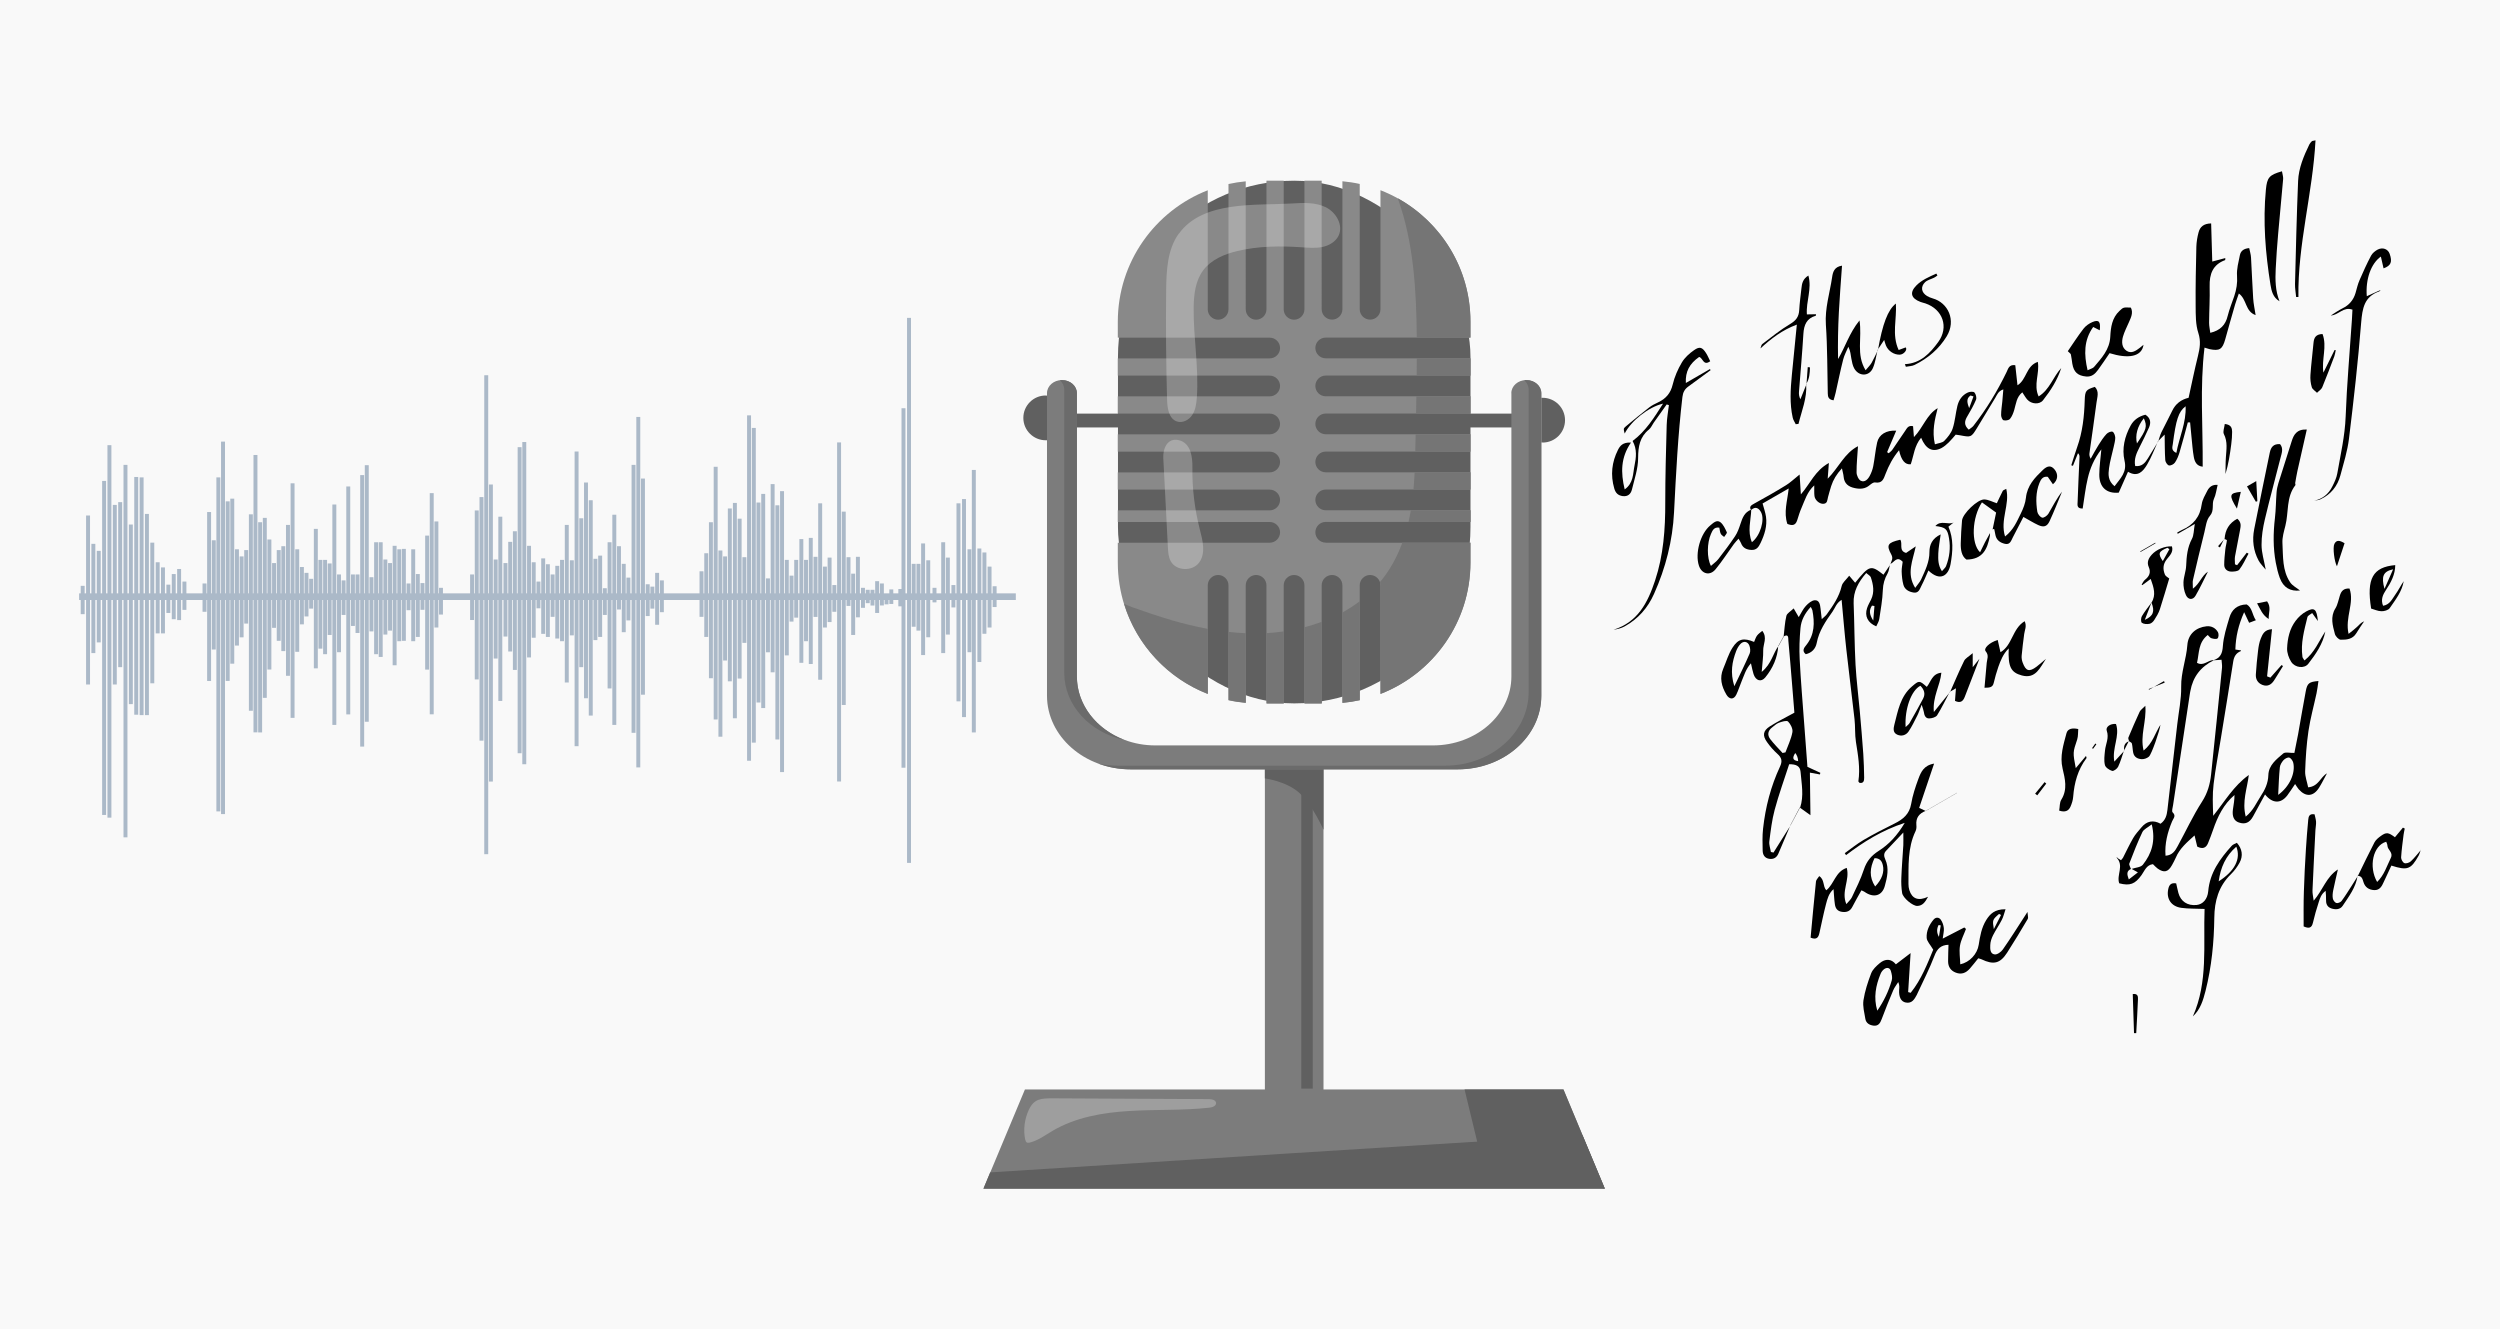 <?xml version="1.0" encoding="UTF-8"?>
<svg id="Layer_2" data-name="Layer 2" xmlns="http://www.w3.org/2000/svg" viewBox="0 0 316 168">
  <defs>
    <style>
      .cls-1 {
        opacity: .5;
      }

      .cls-2 {
        fill: #fff;
        opacity: .26;
      }

      .cls-3 {
        fill: #7c7c7c;
      }

      .cls-4 {
        fill: #6b6b6b;
      }

      .cls-5 {
        fill: #898989;
      }

      .cls-6 {
        fill: #f9f9f9;
      }

      .cls-7 {
        fill: #5e7998;
      }

      .cls-8 {
        fill: #757575;
      }

      .cls-9 {
        fill: #606060;
      }

      .cls-10 {
        fill-rule: evenodd;
      }
    </style>
  </defs>
  <g id="Layer_3" data-name="Layer 3">
    <g>
      <rect class="cls-6" width="316" height="168"/>
      <g>
        <path class="cls-10" d="M298.04,110.71c.69-1.41,1.36-2.83,2.09-4.23,.17-.33,.51-.6,.83-.83,.68-.48,.94-.44,1.76,.18,.33-.4,.67-.81,1.01-1.22,.08,.04,.15,.08,.23,.12-.05,.27-.12,.53-.15,.79-.12,.95-.25,1.9-.31,2.86-.01,.24,.21,.64,.42,.72,.21,.08,.62-.05,.81-.23,.47-.44,.86-.95,1.28-1.44,0,0-.04-.01-.03,0-.09,.24-.14,.5-.27,.73-.98,1.74-1.4,1.9-3.44,1.25-.31,.67-.64,1.36-.96,2.06-.24,.54-.5,1.06-1.2,1.04-.67-.03-1.17-.35-1.37-1.02-.12-.39-.21-.78-.73-.78,0,0,.03,.02,.03,.02Zm3.57-4.31c-1.66,.46-2.25,3.16-1.14,5.08,.89-.86,1.22-2,1.73-3.04,.34-.7-.41-1-.43-1.55,0-.17-.1-.33-.15-.49Z"/>
        <path class="cls-10" d="M296.98,74.4c.65,1.82-.6,3.64-.12,5.72,.45-.36,.78-.6,1.07-.88,.27-.26,.5-.55,.9-.71-.34,.51-.69,1-1,1.52-.46,.76-1.23,.82-1.96,.81-.26,0-.66-.43-.74-.73-.28-1.07-.61-2.15,.07-3.24,.29-.47,.38-1.07,.56-1.61,.17-.55,.46-.94,1.23-.89Z"/>
        <path class="cls-10" d="M299.71,76.92c-.6-3.79,.21-5.24,3.05-5.49-.01,1.2-.54,2.19-1.17,3.14-.39,.59-.69,1.21-.37,2,.85-.14,1.14-.84,1.52-1.37,.4-.55,.7-1.17,1.09-1.74-.23,1.34-1.05,2.36-1.78,3.42-.18,.25-.69,.39-1.04,.38-.46-.01-.91-.23-1.31-.34Zm2.78-4.96c-1.27,.27-1.52,.91-1.09,2.47,.42-.94,.75-1.7,1.09-2.47Z"/>
        <path class="cls-10" d="M296.35,68.67c-.33,1-.65,1.98-.96,2.91-.32-.55-.56-2.38-.32-2.84,.27-.52,.67-.45,1.29-.07Z"/>
        <g class="cls-1">
          <g>
            <rect class="cls-7" x="10" y="75" width="118.4" height=".84"/>
            <rect class="cls-7" x="10.88" y="65.16" width=".5" height="21.36"/>
            <rect class="cls-7" x="10.2" y="74.05" width=".5" height="3.58"/>
            <rect class="cls-7" x="11.55" y="68.74" width=".5" height="13.81"/>
            <rect class="cls-7" x="12.23" y="69.63" width=".5" height="11.57"/>
            <rect class="cls-7" x="12.91" y="60.79" width=".5" height="42.22"/>
            <rect class="cls-7" x="13.58" y="56.27" width=".5" height="47.08"/>
            <rect class="cls-7" x="14.26" y="63.82" width=".5" height="22.7"/>
            <rect class="cls-7" x="14.94" y="63.47" width=".5" height="20.86"/>
            <rect class="cls-7" x="15.61" y="58.76" width=".5" height="47.08"/>
            <rect class="cls-7" x="16.29" y="66.3" width=".5" height="22.7"/>
            <rect class="cls-7" x="16.97" y="60.29" width=".5" height="30.05"/>
            <rect class="cls-7" x="17.65" y="60.34" width=".5" height="30.05"/>
            <rect class="cls-7" x="18.32" y="64.96" width=".5" height="25.43"/>
            <rect class="cls-7" x="19" y="68.59" width=".5" height="17.78"/>
            <rect class="cls-7" x="19.68" y="71.07" width=".5" height="8.99"/>
            <rect class="cls-7" x="20.35" y="71.72" width=".5" height="8.34"/>
            <rect class="cls-7" x="21.03" y="73.9" width=".5" height="3.58"/>
            <rect class="cls-7" x="21.71" y="72.56" width=".5" height="5.71"/>
            <rect class="cls-7" x="22.39" y="71.92" width=".5" height="6.46"/>
            <rect class="cls-7" x="23.06" y="73.51" width=".5" height="3.58"/>
            <rect class="cls-7" x="26.18" y="64.72" width=".5" height="21.36"/>
            <rect class="cls-7" x="26.77" y="68.29" width=".5" height="13.81"/>
            <rect class="cls-7" x="27.35" y="60.34" width=".5" height="42.22"/>
            <rect class="cls-7" x="27.94" y="55.82" width=".5" height="47.08"/>
            <rect class="cls-7" x="28.53" y="63.37" width=".5" height="22.7"/>
            <rect class="cls-7" x="29.11" y="63.03" width=".5" height="20.86"/>
            <rect class="cls-7" x="29.7" y="69.43" width=".5" height="12.17"/>
            <rect class="cls-7" x="25.6" y="73.75" width=".5" height="3.58"/>
            <rect class="cls-7" x="30.29" y="70.33" width=".5" height="10.23"/>
            <rect class="cls-7" x="30.87" y="69.53" width=".5" height="9.29"/>
            <rect class="cls-7" x="31.46" y="65.01" width=".5" height="24.83"/>
            <rect class="cls-7" x="32.04" y="57.51" width=".5" height="35.06"/>
            <rect class="cls-7" x="32.63" y="66.01" width=".5" height="26.57"/>
            <rect class="cls-7" x="33.22" y="65.46" width=".5" height="22.75"/>
            <rect class="cls-7" x="33.8" y="68.19" width=".5" height="16.44"/>
            <rect class="cls-7" x="34.39" y="71.17" width=".5" height="8.19"/>
            <rect class="cls-7" x="34.98" y="69.53" width=".5" height="11.47"/>
            <rect class="cls-7" x="35.56" y="69.04" width=".5" height="13.26"/>
            <rect class="cls-7" x="36.15" y="66.35" width=".5" height="19.07"/>
            <rect class="cls-7" x="36.73" y="61.09" width=".5" height="29.65"/>
            <rect class="cls-7" x="37.32" y="69.43" width=".5" height="12.96"/>
            <rect class="cls-7" x="37.91" y="71.67" width=".5" height="7.25"/>
            <rect class="cls-7" x="38.49" y="72.41" width=".5" height="5.51"/>
            <rect class="cls-7" x="39.08" y="73.16" width=".5" height="3.77"/>
            <rect class="cls-7" x="39.67" y="66.85" width=".5" height="17.63"/>
            <rect class="cls-7" x="40.25" y="70.77" width=".5" height="11.22"/>
            <rect class="cls-7" x="40.84" y="70.77" width=".5" height="11.92"/>
            <rect class="cls-7" x="41.42" y="71.22" width=".5" height="9.04"/>
            <rect class="cls-7" x="42.01" y="63.77" width=".5" height="27.86"/>
            <rect class="cls-7" x="42.6" y="72.61" width=".5" height="9.83"/>
            <rect class="cls-7" x="43.18" y="73.36" width=".5" height="4.37"/>
            <rect class="cls-7" x="43.77" y="61.49" width=".5" height="28.81"/>
            <rect class="cls-7" x="44.36" y="72.61" width=".5" height="6.51"/>
            <rect class="cls-7" x="44.94" y="72.61" width=".5" height="7.4"/>
            <rect class="cls-7" x="45.53" y="60.05" width=".5" height="34.32"/>
            <rect class="cls-7" x="46.11" y="58.8" width=".5" height="32.43"/>
            <rect class="cls-7" x="46.7" y="72.96" width=".5" height="6.85"/>
            <rect class="cls-7" x="47.29" y="68.54" width=".5" height="14.15"/>
            <rect class="cls-7" x="47.87" y="68.54" width=".5" height="14.5"/>
            <rect class="cls-7" x="48.46" y="70.72" width=".5" height="9.49"/>
            <rect class="cls-7" x="49.05" y="71.17" width=".5" height="8.54"/>
            <rect class="cls-7" x="49.63" y="68.99" width=".5" height="15.1"/>
            <rect class="cls-7" x="50.22" y="69.43" width=".5" height="11.62"/>
            <rect class="cls-7" x="50.8" y="69.38" width=".5" height="11.62"/>
            <rect class="cls-7" x="51.39" y="73.75" width=".5" height="3.38"/>
            <rect class="cls-7" x="51.98" y="69.43" width=".5" height="11.62"/>
            <rect class="cls-7" x="52.56" y="72.56" width=".5" height="7.95"/>
            <rect class="cls-7" x="53.15" y="73.7" width=".5" height="3.38"/>
            <rect class="cls-7" x="53.74" y="67.7" width=".5" height="16.94"/>
            <rect class="cls-7" x="54.32" y="62.33" width=".5" height="27.96"/>
            <rect class="cls-7" x="54.91" y="65.91" width=".5" height="13.41"/>
            <rect class="cls-7" x="55.49" y="74.3" width=".5" height="3.38"/>
            <rect class="cls-7" x="60.01" y="64.52" width=".5" height="21.36"/>
            <rect class="cls-7" x="60.61" y="62.83" width=".5" height="30.79"/>
            <rect class="cls-7" x="61.21" y="47.43" width=".5" height="60.54"/>
            <rect class="cls-7" x="61.8" y="61.24" width=".5" height="37.55"/>
            <rect class="cls-7" x="62.4" y="70.72" width=".5" height="12.52"/>
            <rect class="cls-7" x="62.99" y="65.31" width=".5" height="23.29"/>
            <rect class="cls-7" x="63.64" y="71.17" width=".5" height="9.29"/>
            <rect class="cls-7" x="59.42" y="72.61" width=".5" height="5.76"/>
            <rect class="cls-7" x="64.24" y="68.49" width=".5" height="13.86"/>
            <rect class="cls-7" x="64.83" y="67.15" width=".5" height="17.53"/>
            <rect class="cls-7" x="65.43" y="56.52" width=".5" height="38.69"/>
            <rect class="cls-7" x="66.02" y="55.87" width=".5" height="40.73"/>
            <rect class="cls-7" x="66.62" y="68.99" width=".5" height="14.11"/>
            <rect class="cls-7" x="67.21" y="71.07" width=".5" height="9.54"/>
            <rect class="cls-7" x="67.81" y="73.51" width=".5" height="3.38"/>
            <rect class="cls-7" x="68.41" y="70.58" width=".5" height="9.54"/>
            <rect class="cls-7" x="69" y="71.32" width=".5" height="9.19"/>
            <rect class="cls-7" x="70.79" y="70.77" width=".5" height="10.28"/>
            <rect class="cls-7" x="70.19" y="71.52" width=".5" height="9.19"/>
            <rect class="cls-7" x="69.6" y="72.61" width=".5" height="5.36"/>
            <rect class="cls-7" x="71.39" y="66.35" width=".5" height="19.92"/>
            <rect class="cls-7" x="72.03" y="70.82" width=".5" height="9.49"/>
            <rect class="cls-7" x="72.63" y="57.07" width=".5" height="37.25"/>
            <rect class="cls-7" x="73.22" y="65.51" width=".5" height="18.82"/>
            <rect class="cls-7" x="73.82" y="60.99" width=".5" height="27.27"/>
            <rect class="cls-7" x="74.42" y="63.23" width=".5" height="27.22"/>
            <rect class="cls-7" x="75.01" y="70.63" width=".5" height="10.28"/>
            <rect class="cls-7" x="75.61" y="70.23" width=".5" height="10.28"/>
            <rect class="cls-7" x="76.2" y="74.35" width=".5" height="3.38"/>
            <rect class="cls-7" x="76.8" y="68.54" width=".5" height="18.48"/>
            <rect class="cls-7" x="77.4" y="65.06" width=".5" height="26.57"/>
            <rect class="cls-7" x="77.99" y="69.04" width=".5" height="8"/>
            <rect class="cls-7" x="78.59" y="71.27" width=".5" height="8.64"/>
            <rect class="cls-7" x="79.18" y="73.01" width=".5" height="5.41"/>
            <rect class="cls-7" x="79.83" y="58.76" width=".5" height="33.87"/>
            <rect class="cls-7" x="80.43" y="52.7" width=".5" height="44.3"/>
            <rect class="cls-7" x="81.02" y="60.49" width=".5" height="27.32"/>
            <rect class="cls-7" x="81.62" y="73.85" width=".5" height="4.02"/>
            <rect class="cls-7" x="82.21" y="74.15" width=".5" height="2.78"/>
            <rect class="cls-7" x="82.81" y="72.41" width=".5" height="6.56"/>
            <rect class="cls-7" x="83.41" y="73.36" width=".5" height="4.02"/>
            <rect class="cls-7" x="89.02" y="69.93" width=".5" height="10.58"/>
            <rect class="cls-7" x="89.61" y="66.01" width=".5" height="19.72"/>
            <rect class="cls-7" x="90.21" y="59" width=".5" height="31.94"/>
            <rect class="cls-7" x="90.81" y="69.58" width=".5" height="23.54"/>
            <rect class="cls-7" x="91.4" y="70.33" width=".5" height="13.16"/>
            <rect class="cls-7" x="92" y="64.27" width=".5" height="21.85"/>
            <rect class="cls-7" x="92.64" y="63.57" width=".5" height="27.22"/>
            <rect class="cls-7" x="88.42" y="72.21" width=".5" height="5.76"/>
            <rect class="cls-7" x="93.24" y="65.56" width=".5" height="20.21"/>
            <rect class="cls-7" x="93.84" y="70.43" width=".5" height="10.83"/>
            <rect class="cls-7" x="94.43" y="52.5" width=".5" height="43.66"/>
            <rect class="cls-7" x="95.03" y="54.09" width=".5" height="39.78"/>
            <rect class="cls-7" x="95.62" y="63.52" width=".5" height="25.28"/>
            <rect class="cls-7" x="96.22" y="62.43" width=".5" height="27.07"/>
            <rect class="cls-7" x="96.82" y="73.11" width=".5" height="9.34"/>
            <rect class="cls-7" x="97.41" y="61.19" width=".5" height="23.79"/>
            <rect class="cls-7" x="98.01" y="63.87" width=".5" height="29.6"/>
            <rect class="cls-7" x="99.8" y="72.76" width=".5" height="5.81"/>
            <rect class="cls-7" x="99.2" y="70.77" width=".5" height="12.07"/>
            <rect class="cls-7" x="98.6" y="62.08" width=".5" height="35.51"/>
            <rect class="cls-7" x="100.39" y="70.77" width=".5" height="7.3"/>
            <rect class="cls-7" x="101.04" y="68.14" width=".5" height="15.64"/>
            <rect class="cls-7" x="101.63" y="70.77" width=".5" height="10.28"/>
            <rect class="cls-7" x="102.23" y="67.99" width=".5" height="15.94"/>
            <rect class="cls-7" x="102.83" y="70.38" width=".5" height="7.6"/>
            <rect class="cls-7" x="103.42" y="63.62" width=".5" height="22.3"/>
            <rect class="cls-7" x="104.02" y="71.62" width=".5" height="7.7"/>
            <rect class="cls-7" x="104.61" y="70.48" width=".5" height="8.15"/>
            <rect class="cls-7" x="105.21" y="73.95" width=".5" height="3.38"/>
            <rect class="cls-7" x="105.81" y="55.92" width=".5" height="42.86"/>
            <rect class="cls-7" x="106.4" y="64.67" width=".5" height="24.44"/>
            <rect class="cls-7" x="107" y="70.43" width=".5" height="6.16"/>
            <rect class="cls-7" x="107.59" y="72.51" width=".5" height="7.75"/>
            <rect class="cls-7" x="108.19" y="70.38" width=".5" height="7.65"/>
            <rect class="cls-7" x="108.83" y="74.3" width=".5" height="2.53"/>
            <rect class="cls-7" x="109.43" y="74.55" width=".5" height="1.69"/>
            <rect class="cls-7" x="110.03" y="74.55" width=".5" height="1.99"/>
            <rect class="cls-7" x="110.62" y="73.46" width=".5" height="4.02"/>
            <rect class="cls-7" x="111.22" y="73.75" width=".5" height="2.78"/>
            <rect class="cls-7" x="111.81" y="75.1" width=".5" height="1.29"/>
            <rect class="cls-7" x="112.41" y="74.5" width=".5" height="1.84"/>
            <rect class="cls-7" x="113.55" y="74.45" width=".5" height="2.19"/>
            <rect class="cls-7" x="113.95" y="51.6" width=".5" height="45.44"/>
            <rect class="cls-7" x="114.65" y="40.18" width=".5" height="68.89"/>
            <rect class="cls-7" x="115.24" y="71.27" width=".5" height="7.95"/>
            <rect class="cls-7" x="115.84" y="71.27" width=".5" height="8.44"/>
            <rect class="cls-7" x="116.43" y="68.69" width=".5" height="14.11"/>
            <rect class="cls-7" x="117.08" y="70.82" width=".5" height="9.73"/>
            <rect class="cls-7" x="117.87" y="74.3" width=".5" height="1.84"/>
            <rect class="cls-7" x="118.97" y="68.54" width=".5" height="14.01"/>
            <rect class="cls-7" x="119.56" y="70.48" width=".5" height="9.73"/>
            <rect class="cls-7" x="120.26" y="73.95" width=".5" height="2.83"/>
            <rect class="cls-7" x="120.9" y="63.62" width=".5" height="25.03"/>
            <rect class="cls-7" x="121.6" y="63.08" width=".5" height="27.56"/>
            <rect class="cls-7" x="122.29" y="69.43" width=".5" height="13.01"/>
            <rect class="cls-7" x="122.84" y="59.4" width=".5" height="33.18"/>
            <rect class="cls-7" x="123.54" y="69.33" width=".5" height="14.35"/>
            <rect class="cls-7" x="124.18" y="69.83" width=".5" height="10.28"/>
            <rect class="cls-7" x="124.83" y="71.62" width=".5" height="7.7"/>
            <rect class="cls-7" x="125.47" y="74.1" width=".5" height="2.63"/>
          </g>
        </g>
        <g>
          <g>
            <polygon class="cls-3" points="197.62 137.71 163.58 137.71 129.55 137.71 124.31 150.25 163.58 150.25 202.85 150.25 197.62 137.71"/>
            <path class="cls-9" d="M124.31,150.25h78.54s-2.78-6.67-2.82-6.75c-.03-.08-74.87,4.69-74.87,4.69l-.86,2.06Z"/>
            <polygon class="cls-9" points="187.24 146.47 185.12 137.71 197.62 137.71 202.85 150.25 187.24 146.47"/>
            <path class="cls-2" d="M129.6,144.06c.03,.12,.06,.26,.16,.33,.12,.08,.28,.06,.41,.03,1.04-.26,1.93-.92,2.85-1.47,2.91-1.72,6.35-2.32,9.72-2.52,3.37-.21,6.77-.05,10.13-.42,.38-.04,.86-.21,.84-.59-.02-.38-.53-.49-.91-.49-6.57-.03-13.13-.07-19.7-.1-1.49,0-2.39,.02-3.06,1.46-.54,1.17-.72,2.52-.45,3.78Z"/>
          </g>
          <rect class="cls-3" x="159.88" y="94.95" width="7.41" height="46.11"/>
          <rect class="cls-9" x="164.48" y="94.95" width="1.45" height="42.65"/>
          <path class="cls-9" d="M159.88,96.9v1.49h0s2.75,.35,4.4,1.87c1.65,1.52,3.01,4.63,3.01,4.63v-7.99h-7.41Z"/>
          <rect class="cls-9" x="135.23" y="52.28" width="57.23" height="1.75"/>
          <path class="cls-9" d="M132.18,50h.17v5.65h-.17c-1.56,0-2.83-1.27-2.83-2.83h0c0-1.56,1.27-2.83,2.83-2.83Z"/>
          <path class="cls-9" d="M197.64,50.28h.17v5.65h-.17c-1.56,0-2.83-1.27-2.83-2.83h0c0-1.56,1.27-2.83,2.83-2.83Z" transform="translate(392.63 106.21) rotate(-180)"/>
          <rect class="cls-9" x="141.31" y="22.84" width="44.56" height="66.07" rx="22.28" ry="22.28"/>
          <path class="cls-5" d="M167.57,68.59c-.72,0-1.31-.59-1.31-1.31h0c0-.72,.59-1.31,1.31-1.31h18.29v-1.47h-18.29c-.72,0-1.31-.59-1.31-1.31s.59-1.31,1.31-1.31h18.29v-2.18h-18.29c-.72,0-1.31-.59-1.31-1.31s.59-1.31,1.31-1.31h18.29v-2.19h-18.29c-.72,0-1.31-.59-1.31-1.31s.59-1.31,1.31-1.31h18.29v-2.18h-18.29c-.72,0-1.31-.59-1.31-1.31h0c0-.72,.59-1.31,1.31-1.31h18.29v-2.18h-18.29c-.72,0-1.31-.59-1.31-1.31h0c0-.72,.59-1.31,1.31-1.31h18.29v-2.01c0-7.57-4.72-14.03-11.37-16.62v15.05c0,.72-.59,1.31-1.31,1.31h0c-.72,0-1.31-.59-1.31-1.31v-15.84c-.71-.16-1.44-.27-2.19-.34v16.18c0,.72-.59,1.31-1.31,1.31h0c-.72,0-1.31-.59-1.31-1.31V22.84h-2.18v16.26c0,.72-.59,1.31-1.31,1.31h0c-.72,0-1.31-.59-1.31-1.31V22.84h-2.18v16.26c0,.72-.59,1.31-1.31,1.31s-1.31-.59-1.31-1.31V22.92c-.74,.07-1.47,.18-2.18,.34v15.84c0,.72-.59,1.31-1.31,1.31s-1.31-.59-1.31-1.31v-15.05c-6.65,2.59-11.37,9.05-11.37,16.62v2.01h19.2c.72,0,1.31,.59,1.31,1.31h0c0,.72-.59,1.31-1.31,1.31h-19.2v2.18h19.2c.72,0,1.31,.59,1.31,1.31h0c0,.72-.59,1.31-1.31,1.31h-19.2v2.18h19.2c.72,0,1.31,.59,1.31,1.31s-.59,1.31-1.31,1.31h-19.2v2.19h19.2c.72,0,1.31,.59,1.31,1.31s-.59,1.31-1.31,1.31h-19.2v2.18h19.2c.72,0,1.31,.59,1.31,1.31s-.59,1.31-1.31,1.31h-19.2v1.47h19.2c.72,0,1.31,.59,1.31,1.31h0c0,.72-.59,1.31-1.31,1.31h-19.2v2.5c0,7.57,4.72,14.03,11.37,16.62v-13.73c0-.72,.59-1.31,1.31-1.31s1.31,.59,1.31,1.31v14.52c.71,.16,1.44,.27,2.18,.34v-14.86c0-.72,.59-1.31,1.31-1.31s1.31,.59,1.31,1.31v14.94h2.18v-14.94c0-.72,.59-1.31,1.31-1.31h0c.72,0,1.31,.59,1.31,1.31v14.94h2.18v-14.94c0-.72,.59-1.31,1.31-1.31h0c.72,0,1.31,.59,1.31,1.31v14.86c.74-.07,1.47-.18,2.19-.34v-14.52c0-.72,.59-1.31,1.31-1.31h0c.72,0,1.31,.59,1.31,1.31v13.73c6.65-2.59,11.37-9.05,11.37-16.62v-2.5h-18.29Z"/>
          <g>
            <path class="cls-8" d="M157.47,80.04c-.73-.03-1.46-.09-2.18-.17v8.62c.71,.16,1.44,.27,2.18,.34v-8.79Z"/>
            <path class="cls-8" d="M185.86,47.48v-2.18h-6.78c0,.73,0,1.46-.01,2.18h6.8Z"/>
            <path class="cls-8" d="M185.86,64.5h-7.53c-.08,.49-.18,.98-.29,1.47h7.83v-1.47Z"/>
            <path class="cls-8" d="M162.28,79.81c-.73,.1-1.46,.18-2.18,.22v8.88h2.18v-9.1Z"/>
            <path class="cls-8" d="M148.04,78.37c-1.63-.47-3.24-1.02-4.84-1.59-.32-.11-.7-.29-1.11-.45,1.6,5.22,5.54,9.41,10.58,11.38v-8.22c-1.56-.29-3.11-.67-4.64-1.11Z"/>
            <path class="cls-8" d="M167.08,78.59c-.71,.27-1.44,.5-2.18,.69v9.63h2.18v-10.32Z"/>
            <path class="cls-8" d="M185.86,59.7h-7.05c-.04,.73-.08,1.46-.15,2.18h7.2v-2.18Z"/>
            <path class="cls-8" d="M185.86,68.59h-8.6c-.54,1.47-1.26,2.88-2.18,4.15-.21,.29-.43,.56-.65,.83,.04,.13,.07,.27,.07,.41v13.73c6.65-2.59,11.37-9.05,11.37-16.62v-2.5Z"/>
            <path class="cls-8" d="M176.68,25.07c2.01,5.57,2.35,11.64,2.4,17.6h6.79v-2.01c0-6.71-3.71-12.55-9.18-15.59Z"/>
            <path class="cls-8" d="M169.69,77.4v11.44c.74-.07,1.47-.18,2.19-.34v-12.51c-.69,.52-1.42,1-2.19,1.42Z"/>
            <path class="cls-8" d="M185.86,50.09h-6.83c-.01,.73-.02,1.46-.04,2.18h6.86v-2.18Z"/>
            <path class="cls-8" d="M185.86,54.89h-6.92c0,.41-.02,.81-.03,1.22,0,.32-.01,.65-.02,.97h6.96v-2.18Z"/>
          </g>
          <path class="cls-3" d="M191.04,49.7v35.8c0,4.82-4.44,8.72-9.91,8.72h-35.1c-5.47,0-9.91-3.91-9.91-8.72V49.7c0-.92-.85-1.66-1.89-1.66h0c-1.04,0-1.89,.74-1.89,1.66v38.23c0,5.14,4.73,9.31,10.57,9.31h41.33c5.84,0,10.57-4.17,10.57-9.31V49.7c0-.92-.85-1.66-1.89-1.66h0c-1.04,0-1.89,.74-1.89,1.66Z"/>
          <g>
            <path class="cls-4" d="M134.52,49.24v35.8c0,4.12,3.25,7.58,7.62,8.49-3.54-1.33-6.02-4.42-6.02-8.02V49.7c0-.92-.85-1.66-1.89-1.66-.09,0-.18,0-.27,.02,.34,.3,.56,.72,.56,1.18Z"/>
            <path class="cls-4" d="M192.93,48.04c-.09,0-.18,0-.27,.02,.34,.3,.56,.72,.56,1.18v38.23c0,5.14-4.73,9.31-10.57,9.31h-41.33c-.86,0-1.7-.09-2.5-.26,1.26,.47,2.65,.73,4.11,.73h41.33c5.84,0,10.57-4.17,10.57-9.31V49.7c0-.92-.85-1.66-1.89-1.66Z"/>
          </g>
          <path class="cls-2" d="M148.99,29.54c-1.45,2.02-1.56,4.69-1.59,7.18-.05,4.62-.01,9.24,.12,13.85,.03,1.05,.23,2.35,1.23,2.7,.72,.25,1.54-.18,1.95-.82,.42-.64,.52-1.42,.58-2.18,.27-3.81-.45-7.62-.4-11.43,.02-1.64,.23-3.37,1.21-4.68,1.01-1.35,2.67-2.04,4.31-2.43,2.67-.64,5.45-.66,8.19-.47,.85,.06,1.72,.13,2.56-.04,.84-.18,1.66-.65,2.04-1.42,.64-1.31-.29-2.95-1.6-3.6-1.31-.65-2.84-.57-4.3-.48-4.54,.28-11.25-.4-14.29,3.83Z"/>
          <path class="cls-2" d="M147.04,57.91c.08,1.6,.17,3.2,.25,4.8,.11,2.15,.22,4.3,.33,6.45,.03,.62,.07,1.27,.38,1.81,.7,1.23,2.73,1.27,3.57,.14,.87-1.17,.45-2.81,.08-4.22-.65-2.55-.97-5.19-.93-7.82,.02-1.26-.18-3.06-1.7-3.43-1.49-.36-2.04,1.09-1.98,2.28Z"/>
        </g>
        <path class="cls-10" d="M279.78,83.45c.86-.28,1.13-.83,1.19-1.77,.08-1.21,.47-2.41,.82-3.59,.29-1.01,.97-1.66,2.19-1.69,.71,.41,.68,1.28,1.16,2-.37,.14-.59,.22-.85,.32-.18-.39-.34-.73-.63-1.34-.73,1.64-1.06,3.1-1.11,4.72,.23,.04,.47,.07,.72,.11,0,0-.02,.08-.05,.1-.59,.24-.84,.69-.94,1.31-.51,3.26-1.04,6.51-1.57,9.76-.31,1.91-.68,3.81-.91,5.73-.16,1.31-.1,2.65-.05,4.01,1.44-1.79,2.58-3.79,4.5-5.16-.2,1.71-.88,3.35-.39,5.26,.97-.78,1.34-1.74,1.88-2.56,.54-.81,.95-1.65,.98-2.69,.04-1.26,1.03-2,1.88-2.73,.26-.22,.84-.05,1.41-.07,.15-.75,.32-1.55,.47-2.36,.33-1.81,.62-3.64,.97-5.45,.19-1.01,.43-1.18,1.6-1.28-.08,.54-.13,1.05-.24,1.55-.34,1.59-.78,3.16-1.02,4.76-.25,1.69-.36,3.4-.42,5.11-.02,.66,.25,1.34,.38,2.02,1.33-.12,1.53-1.29,2.38-1.77-.33,.6-.63,1.22-.99,1.8-.72,1.15-1.68,1.22-2.57,.23-.14-.16-.25-.35-.47-.68-.38,.55-.66,1.02-1,1.46-.81,1.04-1.86,1.03-2.8-.14-.52,.96-1.01,1.87-1.51,2.77-.44,.81-1.01,1.05-1.81,.77-.61-.21-.86-.77-.74-1.64,.09-.6,.2-1.19,.2-1.83-1.38,1.18-2.13,2.72-2.7,4.38-.2,.58-.42,1.16-.65,1.72-.25,.59-.68,.77-1.36,.42-.09-.39-.2-.84-.34-1.41-.96,.87-1.88,1.64-2.37,2.81-.14,.32-.31,.63-.48,.94-.49,.88-1,1.01-1.81,.44-.21-.15-.38-.35-.6-.56-.82,.1-1.05,.83-1.44,1.38-.82,1.14-1.46,1.39-2.82,1.04-.38-1.05,.67-2.26-.37-3.28,.1,.03,.14,.04,.17,.06,.03,.03,.05,.08,.09,.1,.1,.07,.21,.13,.33,.2,.1-.12,.2-.21,.26-.32,.42-.82,.81-1.66,1.27-2.46,.28-.49,.68-.92,1.04-1.35,.68-.83,1.51-.99,2.43-.48,.63-.45,.79-1.06,.87-1.74,.41-3.63,.83-7.25,1.25-10.87,.18-1.57,.52-3.14,.49-4.71-.03-1.82,.65-3.49,.78-5.27,.1-1.38,1.09-2.23,2.43-2.37,.62-.06,1.14,.22,1.44,.75,.11,.2,.1,.64-.05,.78-.13,.13-.53,.06-.78-.02-.17-.05-.3-.26-.46-.41-1.23,.96-1.07,2.31-1.36,3.52,.86,.49,1.42-.42,2.14-.33q-2.5,1.21-2.98,3.9c-.02,.09-.03,.17-.05,.26-.71,4.73-1.43,9.45-2.14,14.18-.05,.3-.19,.75-.05,.89,.48,.46,.08,.76-.07,1.14-.57,1.38-.95,2.8-.83,4.34,.88-.05,1.22-.63,1.53-1.2,1.03-1.88,1.93-3.84,3.09-5.64,.7-1.09,1.01-2.21,1.14-3.43,.48-4.49,.93-8.99,1.38-13.48,.03-.33-.04-.66-.06-1.02-.41,.03-.71,.05-1.01,.07Zm-10.43,26.39c-.59,.26-.5,.69-.27,1.32,.41-.32,.72-.56,1.15-.89-.37-.2-.58-.32-.79-.44,.48-.17,1.15-.19,1.42-.53,1.12-1.41,1.63-3.02,1.12-5.1-.5,.4-1,.61-1.18,.97-.61,1.29-1.14,2.63-1.65,3.97-.07,.18,.13,.46,.2,.69Zm18.6-9.36c1.46-1.05,2.21-2.76,1.92-4.06-.06-.26-.29-.59-.51-.66-.2-.06-.56,.14-.73,.33-.22,.25-.43,.59-.46,.92-.11,1.07-.14,2.15-.21,3.48Z"/>
        <path class="cls-10" d="M221.35,64.52c-.31-.49,0-.65,.39-.87,1.35-.74,2.69-1.5,4-2.31,.55-.33,1.01-.79,1.73-1.36,.06,.92,.1,1.62,.16,2.51,1.18-1.35,1.78-3,3.54-3.97-.06,.74-.1,1.26-.15,1.99,1.4-1.42,2.13-3.25,3.83-4.11-.07,1.18-.19,2.24-.18,3.31,0,.37,.25,.92,.54,1.06,.5,.24,.91-.2,1.14-.65,.2-.38,.35-.79,.43-1.21,.19-.99,.27-2,.49-2.98,.22-1,1.16-1.58,2.41-1.49-.4,.93-.78,1.82-1.15,2.71,.07,.05,.13,.09,.2,.14,.16-.15,.34-.27,.46-.44,.55-.79,1.09-1.6,1.63-2.4,.22-.32,.38-.72,.99-.58,.03,.38,.06,.78,.11,1.38,1.18-1.21,1.6-2.84,3-3.66-.37,1.47-.73,2.88-.35,4.57,.45-.15,.93-.18,1.18-.43,.44-.45,.88-.99,1.07-1.58,.3-.91,.36-1.89,.59-2.83,.18-.75,.6-1.38,1.33-1.71,.24-.11,.7-.14,.83,0,.18,.21,.3,.66,.2,.91-.3,.73-.7,1.42-1.1,2.1-.36,.59-.45,1.12,.18,1.69,.2-.16,.43-.29,.58-.47,1.65-2.12,3.04-4.41,4.21-6.83,.2-.42,.3-.96,1.09-.85,.09,.79,.18,1.6,.28,2.54,1.18-.73,1.08-2.46,2.57-2.96,.25,1.49-.58,2.88,.1,4.37,1.41-.87,1.83-2.48,2.86-3.59-.49,1.52-1.33,2.84-2.3,4.07-.45,.58-1.47,.5-1.99-.08-.23-.26-.4-.58-.63-.92-.74,.59-.79,1.44-1.02,2.22-.12,.4-.28,.83-.54,1.14-.14,.17-.56,.24-.81,.17-.16-.04-.31-.42-.31-.65,0-.57,.09-1.14,.15-1.71,.04-.47,.08-.95,.13-1.54-.65,.21-.79,.69-1.02,1.07-.79,1.27-1.53,2.56-2.32,3.83-.73,1.18-.75,1.16-2.13,.9-.17-.03-.34-.05-.55-.08-.3,.34-.57,.68-.88,.98-.28,.27-.59,.54-.93,.72-1.11,.56-1.96,.14-2.56-1.31-.86,1.01-.93,2.26-1.31,3.35q-1.07,.13-1.48-1.77c-.78,.94-1.3,1.93-1.7,2.97-.25,.66-.42,1.25-1.34,1.1-.2-.03-.48,.18-.67,.34-.56,.48-1.19,.52-1.86,.38-.82-.16-1.37-.57-1.44-1.47-.02-.29-.12-.57-.21-1.03-.69,.75-1.1,1.44-1.36,2.24-.15,.46-.27,.93-.4,1.39-.1,.37-.05,.84-.62,.85-.47,.01-1.02-.46-1.09-.97-.05-.38-.02-.77-.03-1.36-.92,.86-1.18,1.87-1.59,2.8-.23,.52-.4,1.07-.57,1.62-.23,.71-.69,.67-1.24,.45-.49-1.47,0-2.88,.17-4.48-1.19,.69-2.22,1.28-3.3,1.9,.16,.59,.35,1.12,.43,1.67,.17,1.17-.18,2.26-.68,3.31-.24,.5-.5,.92-1.15,.89-.63-.03-1.1-.24-1.33-.87-.06-.16-.17-.3-.31-.55-.22,.25-.42,.45-.59,.68-.77,1.06-1.48,2.17-2.31,3.18-.72,.88-1.76,.61-2.11-.46-.51-1.56,.19-4.06,1.45-5.09,.37-.3,.8-.75,1.27-.39,.38,.3,.6,.82,.81,1.27,.05,.12-.22,.39-.34,.59-.15-.13-.35-.24-.43-.41-.11-.23-.12-.5-.18-.77-.7-.1-.87,.39-1.06,.81-.5,1.12-.53,3.02,0,4.03,.34-.31,.7-.55,.95-.88,.73-.94,1.44-1.89,2.1-2.87,.31-.46,.5-1.01,.68-1.55,.25-.77,.52-1.51,1.37-1.81-.05,1.35-.51,2.73,.08,4.11,1.05-.8,1.66-2.82,1.16-3.78-.27-.51-.7-.8-1.25-.29Zm28.1-14.41c-.12-.04-.25-.08-.37-.12-.61,.4-.4,1-.18,1.6,.18-.49,.37-.99,.55-1.48Z"/>
        <path class="cls-10" d="M238.9,71.31c-.1,.39-.12,.83-.31,1.17-.38,.67-.57,1.32-.6,2.11-.04,1.22-.27,2.44-.45,3.66-.05,.32-.25,.62-.38,.92-1.08-.44-1.5-1.31-1.16-2.31,.12-.37,.33-.72,.5-1.07,.46-.95,.28-1.9-.03-2.82-.07-.2-.35-.33-.58-.54-.99,1.15-1.65,2.32-1.59,3.83,.1,2.59,.1,5.18,.24,7.77,.11,1.97,.37,3.93,.54,5.89,.16,1.79,.31,3.58,.44,5.38,.07,1,.09,2.01,.11,3.02,0,.36-.07,.73-.59,.63-.05-.07-.15-.15-.14-.2,.25-1.68-.05-3.32-.31-4.97-.15-.95-.07-1.93-.18-2.89-.32-2.92-.71-5.84-1.03-8.77-.23-2.05-.39-4.1-.6-6.3-.67,.4-.82,1.02-1.15,1.49-.87,1.22-1.71,2.44-2,3.97-.14,.72-.62,1.24-1.38,1.41-.53-.43-.2-.83,.06-1.15,1.07-1.33,1.07-2.83,.78-4.38-.02-.12-.1-.22-.21-.45-.75,.81-1.21,1.69-1.3,2.68-.12,1.31-.17,2.63-.1,3.95,.14,2.76,.38,5.52,.58,8.27,.13,1.75,.26,3.5,.4,5.32,.57,.26,1.1,.51,1.63,.75-.02,.07-.04,.14-.05,.21-.36-.07-.72-.13-1.27-.23,.02,1.75,.05,3.47,.07,5.38-.53-.39-.94-.67-1.34-.96l.03,.02c.51-1.51,.18-3.03,.06-4.54-.06-.76-.6-.97-1.44-.96-.62,1.92-1.31,3.81-1.83,5.75-.35,1.3-.51,2.67-.68,4.01-.05,.43,.13,.88,.2,1.33,.11,.02,.22,.05,.33,.07,.24-.38,.48-.77,.72-1.15,.48-.77,.97-1.53,1.45-2.3h-.03c-.51,1.19-1.01,2.4-1.53,3.6-.22,.5-.61,.73-1.17,.64-.58-.1-.8-.53-.81-1.04-.02-.92-.05-1.85,.05-2.76,.3-2.73,.98-5.36,2.14-7.85,.32-.68,.23-1.12-.32-1.61-.49-.44-.93-.94-1.31-1.48-.61-.84-.52-1.44,.35-2,.95-.6,1.96-1.1,3.1-1.73-.09-1.11-.19-2.41-.3-3.71-.15-1.79-.29-3.59-.46-5.38-.03-.32,.08-.96-.64-.52,0,0,.04,.01,.04,.01,.11-.88,.14-1.78,.35-2.64,.08-.33,.55-.57,.92-.94,.25,.43,.41,.71,.64,1.1,.34-.55,.55-1.04,.9-1.41,.3-.33,.74-.7,1.13-.72,.59-.03,.67,.57,.73,1.07,.05,.39,.09,.78,.15,1.32,.26-.25,.49-.41,.64-.62,.79-1.1,1.56-2.2,1.88-3.57,.1-.44,.57-.8,.95-1.3,.34,.41,.54,.64,.75,.89,1.79-2.22,1.99-2.28,3.58-1.02,.29-.43,.57-.85,.85-1.27h-.04Zm-13.6,23.87c.12-.03,.25-.05,.38-.08,.31-.85,.72-1.67,.88-2.55,.08-.42-.23-1.03-.55-1.35-.18-.17-.79,.02-1.17,.16-.31,.12-.58,.38-.85,.59-.55,.42-.62,.97-.22,1.49,.47,.61,1.02,1.16,1.54,1.73Zm11.63-18.58c-.1-.02-.21-.04-.31-.05-.36,.54-.38,1.07,.16,1.89,.06-.79,.1-1.31,.15-1.83Zm-9.64,19.61q-.04-.63-.37-1.03c-.31,.5-.46,.92,.37,1.03Z"/>
        <path class="cls-10" d="M272.79,55.82c.14-.4,.24-.82,.42-1.2,.44-.91,.93-1.79,1.36-2.7,.43-.9,1.14-1.42,2.07-1.64,.39-1.78,.75-3.54,1.18-5.28,.24-.98,.39-1.86,.05-2.91-.35-1.06-.33-2.26-.34-3.39-.02-2.5,.03-5.01,.09-7.51,.02-.61,.12-1.23,.28-1.82,.18-.68,.62-1.11,1.59-1.13,.05,1.64,.09,3.18,.14,4.82,.63-.17,1.12-.3,1.65-.44-.01,.14,0,.25-.03,.26-1.56,.57-1.99,1.77-1.95,3.32,.04,1.53-.06,3.07-.07,4.6,0,.42,.1,.84,.15,1.27,1.27-.3,1.93-1,2.2-2.14,.21-.85,.55-1.67,.83-2.5,.28-.84,.42-1.66,.35-2.58-.06-.85,.19-1.73,.36-2.59,.1-.5,.44-.84,1.18-.9,.08,.4,.21,.8,.23,1.21,.1,1.71,.16,3.42,.27,5.13,.04,.68,.19,1.34,.31,2.13-1.34-.47-1.09-1.99-2.12-2.73-.17,.5-.34,.93-.47,1.38-.43,1.47-.84,2.94-1.25,4.41-.36,1.28-.72,1.5-1.99,1.24-.17-.04-.33-.1-.63-.19-.6,5-.19,9.97-.23,15.05-.77-.08-1.01-.63-1.12-1.21-.15-.82-.2-1.66-.29-2.49-.07-.63-.12-1.27-.18-1.9-.1,0-.2,0-.29,0-.34,1.26-.67,2.52-1.04,3.77-.14,.46-.32,.92-.59,1.31-.14,.21-.53,.41-.76,.36-.19-.04-.44-.42-.46-.66-.07-1.05-.06-2.1-.08-3.24-.32,.32-.61,.61-.89,.9h.03Zm3.47-4.47c-.91,.7-1.21,1.69-1.62,4.8-.05,.36-.23,.79,.45,1.1,.37-2,1.27-3.84,1.17-5.9Z"/>
        <path class="cls-10" d="M253.5,114.93c-.19,.57-.28,.98-.47,1.34-.34,.66-.77,1.28-1.11,1.95-.19,.38-.34,.82-.35,1.24-.02,.45-.04,1.11,.56,1.18,.32,.04,.81-.31,1.03-.63,.93-1.33,1.8-2.71,2.68-4.07,.09-.14,.18-.28,.43-.67,.03,.47,.13,.73,.04,.88-.85,1.44-1.71,2.87-2.61,4.27-.88,1.37-1.71,1.57-3.23,.84-.11-.05-.24-.08-.42-.13-.35,.44-.7,.89-1.07,1.31-.48,.54-1.05,.78-1.77,.5-.65-.25-.97-.75-.97-1.43,0-.7,.03-1.39,.05-2.09-.94,.03-1.44,.49-1.78,1.41-.61,1.6-1.4,3.13-2.12,4.69-.04,.08-.07,.16-.11,.24-.3,.55-.61,1.11-1.39,.96-.59-.11-.89-.68-.84-1.59,.02-.29,.07-.59-.11-1-.21,.34-.47,.66-.63,1.03-.51,1.21-1.01,2.43-1.47,3.67-.19,.52-.44,.88-1.02,.81-.51-.06-.95-.31-1.04-.86-.13-.78-.35-1.59-.24-2.34,.18-1.16,.55-2.3,.97-3.4,.19-.5,.65-.93,1.08-1.29,.7-.59,1.46-.59,2.05,.14,.6-.46,1.09-.83,1.86-1.42-.12,1.87-.22,3.4-.31,4.93,.11,.03,.21,.06,.32,.09,1.36-1.69,2.12-3.7,2.85-5.45-.37-.64-.81-1.06-.83-1.51-.05-.84,.32-1.63,.87-2.29,.29-.34,.68-.31,.91,0,.22,.3,.35,.7,.39,1.07,.04,.37-.07,.75-.14,1.33,1.01-.52,1.87-.96,2.73-1.41,.07,.06,.14,.13,.21,.19-.26,.71-.64,1.4-.76,2.13-.12,.75,.02,1.54,.04,2.34,1.19-.26,2.15-1.3,2.33-2.47,.17-1.09,.35-2.16,.95-3.13,.49-.78,1.08-1.37,2.42-1.36Zm-16.21,12.82c.82-1.19,1.44-2.47,1.83-3.84,.1-.35,0-.79-.11-1.16-.12-.44-.49-.5-.83-.27-.2,.14-.38,.37-.47,.6-.61,1.48-.92,3-.42,4.67Zm15.64-12.1c-.08-.05-.17-.09-.25-.13-.84,.73-.85,.77-.66,1.92,.34-.67,.63-1.23,.91-1.79Zm-7.62,1.32l-.27-.05q-.39,.74,.04,1.5c.09-.59,.16-1.02,.23-1.45Z"/>
        <path class="cls-10" d="M206.15,55.95c-1.3,1.89-1.3,3.79-.79,5.91,1.14-.81,1.03-1.99,1.24-2.99,.21-1.02,.35-2.09-.24-3.13,1.67-1.25,2.72-2.95,3.85-4.72-1.82,.41-4.03,2.16-4.85,3.78-.15-.57-.19-.62,.14-.9,.97-.82,1.96-1.62,2.96-2.4,.34-.27,.75-.46,1.14-.65,.97-.46,1.57-1.15,1.83-2.25,.23-.97,.65-1.93,1.16-2.79,.36-.61,.95-1.14,1.54-1.55,.71-.5,1.04-.37,1.51,.36,.21,.32,.35,.69,.53,1.04-.88,.65-.92-.44-1.4-.54-1.22,.86-1.75,1.84-1.68,3.29,1.05-.61,2.05-1.19,3.05-1.76,.03,.05,.05,.09,.08,.14-.94,.69-1.88,1.38-2.82,2.07-.44,.32-.67,.71-.74,1.31-.57,4.85-.81,9.71-1.06,14.58-.18,3.6-1.06,7.04-2.53,10.32-.79,1.78-2.02,3.18-3.74,4.12-.41,.22-.88,.34-1.38,.41,3.09-.97,4.33-3.44,5.25-6.21,1.07-3.22,1.3-6.53,1.29-9.89,0-3.25,.09-6.5,.18-9.76,.02-.84,.18-1.69,.28-2.53-.09-.03-.19-.06-.28-.09-.55,.77-1.09,1.54-1.64,2.31-.2,.29-.34,.65-.6,.86-1.17,.95-1.36,2.15-1.37,3.6,0,1.33-.46,2.66-.78,3.98-.13,.54-.49,.92-1.16,.84-.61-.08-.92-.41-1.08-.98-.49-1.69-.31-3.31,.47-4.86,.26-.52,.61-.97,1.61-.93Z"/>
        <path class="cls-10" d="M243.42,102.49c-.83,.32-1.28,.87-1.19,1.81,.03,.25,0,.55-.11,.77-1.02,2.13-.87,4.4-.89,6.66,0,.26,.03,.53,.11,.78,.34,1.09,1.13,1.42,2.37,.84-.37,.68-.7,1.15-1.38,1.16-.56,.01-1.8-1.01-1.9-1.63-.1-.64-.13-1.31-.1-1.96,.05-1.36,.17-2.72,.25-4.08,.02-.42,0-.85,0-1.61-.88,.93-1.53,1.62-2.18,2.31-.31,.33-.29,.67-.1,1.09,.51,1.12,.24,2.27-.06,3.36-.35,1.27-1.44,1.54-2.56,.74-.1-.07-.22-.11-.4-.19-.39,.71-.79,1.39-1.14,2.08-.28,.55-.7,.72-1.3,.64-.6-.08-.84-.45-.91-.96-.09-.6-.11-1.2-.17-1.91-.6,.52-.78,1.23-.96,1.92-.31,1.19-.55,2.4-.82,3.6-.12,.53-.31,.94-1.12,.61,.22-2.34,.43-4.72,.68-7.1,.02-.22,.25-.42,.41-.68,.7,.45,.43,1.27,.89,1.79,1-.77,1.14-2.36,2.59-2.83,.42,1.55-.74,2.97-.05,4.58,.29-.36,.57-.58,.7-.87,.54-1.15,1.12-2.29,1.51-3.49,.35-1.07,.95-1.78,1.88-2.37,1.29-.82,2.34-1.94,3.29-3.54-2.91,.95-5.22,2.41-7.42,4.08-.05-.08-.1-.17-.16-.25,.78-.56,1.53-1.17,2.36-1.66,1.28-.75,2.61-1.43,3.94-2.09,1.07-.53,1.87-1.19,2.09-2.47,.18-1.07,.53-2.13,.91-3.16,.31-.83,.67-1.72,1.99-1.94-.67,1.99-1.29,3.8-1.89,5.6,.39,.18,.61,.28,.83,.39v-.02Zm-6.48,5.98c-.59,1.23-.71,2.37,.08,3.58,.86-.9,1.18-1.83,.97-2.69-.12-.5-.35-.89-1.06-.89Z"/>
        <path class="cls-10" d="M272.76,55.81c-.45,.98-.82,2-1.37,2.92-.5,.84-1.17,1.64-2.41,.9-.43,.98-.8,1.81-1.17,2.64-1.54,.15-2.47-.69-2.46-2.29,.01-.99,.15-1.98,.26-3.18-.93,1.2-1.43,2.41-1.72,3.67-.3,1.25-.43,2.55-.64,3.81-.78,.02-.65-.49-.64-.84,.06-1.89,.16-3.77,.24-5.66,0-.15,0-.31-.19-.5-.21,.53-.42,1.07-.64,1.6-.07-.02-.14-.05-.21-.07,.25-.76,.47-1.53,.74-2.28,.69-1.93,.9-3.92,.96-5.96,.04-1.2,.17-1.32,1.28-1.67,.59,.6,.29,1.32,.21,1.98-.28,2.13-.59,4.26-.89,6.39-.03,.21-.01,.43,.15,.72,.33-.59,.64-1.18,1-1.75,.3-.48,.62-.97,1-1.38,.17-.19,.58-.37,.77-.29,.19,.09,.33,.49,.34,.76,0,.38-.12,.77-.2,1.16-.2,.9-.47,1.79-.59,2.7-.1,.76-.16,1.57,.7,2.27,.73-1,1.61-1.75,1.26-3.23-.35-1.53,.02-3.07,.78-4.45,.39-.71,1.04-1.16,1.86-1.36,.66,.42,.72,1,.46,1.61-.37,.84-.79,1.67-1.2,2.49-.37,.74-.73,1.47-.55,2.39,.87,.09,1.26-.42,1.61-.98,.43-.7,.85-1.4,1.28-2.1h-.03Zm-1.78-2.94c-.83,1.04-1.11,2.14-.87,3.18,1.21-1.77,1.33-2.15,.87-3.18Z"/>
        <path class="cls-10" d="M251.54,67.41c0,.13,0,.26-.03,.39-.31,1.56-.85,2.91-2.95,2.93-.62-.43-.74-1.24-.72-2.08,.03-.96,.07-1.91,.16-2.86,.08-.86,1.96-2.69,2.82-2.66,.53,.02,1.04,.31,1.58,.48,.22-.46,.47-1.02,.75-1.56,.05-.1,.21-.13,.44-.26,.49,1.98-.81,3.91-.15,6.02,1.09-.85,1.5-1.92,1.99-2.9,.31-.62,.58-1.32,.65-2,.16-1.54,1.12-2.53,2.14-3.51,.59-.56,1.04-.58,1.46-.08,.51,.6,.46,1.36-.19,1.89-.22-.32-.43-.63-.65-.94-.63-.1-.88,.34-1.06,.79-.47,1.18-.45,2.41-.26,3.63,.05,.29,.36,.68,.62,.74,.21,.05,.63-.25,.78-.5,.55-.93,1.03-1.91,1.72-2.78-.52,1.25-1.01,2.52-1.58,3.74-.32,.68-.74,.79-1.42,.48-.63-.29-1.21-.66-1.88-1.03-.45,.87-.89,1.72-1.33,2.57-.22,.42-.35,.98-1,.83-.58-.13-1.06-.44-1.2-1.08-.06-.25-.09-.51-.15-.76,0-.02-.08-.04-.12-.03-.04,0-.07,.05-.1,.08,.15-.72,.3-1.44,.45-2.16-.62-.44-1.2-.87-1.79-1.29-1.26,1.9-1.41,5.18-.24,6.31,.23-.46,.42-.87,.63-1.28,.2-.38,.41-.75,.62-1.13Z"/>
        <path class="cls-10" d="M292.5,63.29c1.07-.22,1.81-.83,2.29-1.77,.28-.54,.55-1.12,.65-1.71,.41-2.37,.96-4.71,1.05-7.14,.15-4.08,.52-8.15,.79-12.23,.03-.43,.05-.87,.07-1.3-1.16-.41-1.74,.69-2.74,.74,.49-.31,.97-.65,1.49-.91,.84-.41,1.38-1.05,1.64-1.94,.16-.55,.28-1.11,.51-1.63,.45-1.04,.92-2.08,1.45-3.08,.17-.32,.52-.61,.85-.78,.65-.32,1.29-.05,1.5,.54,.36,1.02,.18,1.5-.77,1.84-.11-.5-.22-.99-.34-1.49-1.24,.88-1.95,2.84-1.78,5.01,.57-.26,1.11-.5,1.75-.79-.11,.12-.13,.17-.17,.18-1.91,.66-2.14,2.16-2.29,3.95-.39,4.9-.94,9.79-1.54,14.67-.19,1.56-.67,3.09-1.08,4.62-.37,1.38-1.21,2.43-2.52,3.04-.25,.12-.55,.12-.83,.18Z"/>
        <path class="cls-10" d="M237.34,44.2c-.2,.78-.29,1.61-.61,2.33-.47,1.07-1.76,1.08-2.35,.05-.21-.37-.29-.82-.37-1.25-.09-.47-.1-.95-.38-1.5-.22,.53-.51,1.05-.65,1.6-.36,1.4-.64,2.82-.96,4.23-.07,.31-.17,.62-.26,.94-.67-.09-.72-.48-.73-.88-.07-2.89-.04-5.79-.24-8.68-.14-2.08,.5-4.02,.79-6.01,.09-.63,.27-1.31,1.25-1.45-.14,2.01-.3,3.96-.4,5.91-.1,1.95-.14,3.9-.1,5.89,.91-1.51,1.4-3.25,2.71-4.88,.35,2.23-.46,4.29,.77,6.3,.31-.38,.58-.63,.76-.94,.3-.53,.55-1.09,.81-1.64h-.04Z"/>
        <path class="cls-10" d="M291.58,54.29c-.42,1.85-.81,3.55-1.19,5.26-.11,.5-.19,1.01-.28,1.52-.01,.08,.06,.2,.03,.25-1.19,1.53-.83,3.43-1.27,5.14-.18,.72-.41,1.46-.37,2.19,.09,1.69-.03,3.46,.97,4.95,.29,.44,.83,.7,1.25,1.04-1.23,.14-2.11-.37-2.56-1.6-.22-.61-.38-1.26-.5-1.91-.35-1.87-.33-3.75-.11-5.64,.13-1.08,.12-2.18,.21-3.27,.03-.39,.12-.78,.23-1.15,.55-1.76,1.11-3.52,1.67-5.27,.26-.83,.62-1.56,1.92-1.51Z"/>
        <path class="cls-10" d="M278.66,114.89c-1.11-.05-2.04-.01-2.95-.14-1.28-.18-1.91-1.15-1.64-2.38,.1-.47,.31-.83,1-.71,.09,.38,.17,.8,.28,1.21,.29,1.07,1.15,1.64,2.3,1.52,.79-.08,1.38-.73,1.47-1.74,.2-2.33,1.48-4.09,2.97-5.74,.16-.18,.43-.26,.65-.38,.67,.75,.82,1.64,.34,2.52-.29,.53-.67,1.04-1.1,1.46-1.55,1.51-2.07,3.39-2.09,5.48-.04,3.12-.34,6.22-1.11,9.26-.3,1.17-.65,2.35-1.6,3.22,1.94-4.37,1.31-9,1.48-13.59Zm1.78-3.49c2.03-1.29,2.84-2.84,2.23-4.38-1.35,1.18-1.98,2.6-2.23,4.38Z"/>
        <path class="cls-10" d="M269.34,38.88c.33,.67,.01,1.26-.25,1.86-.26,.6-.57,1.19-.75,1.82-.18,.65-.16,1.38,.47,1.79,.61,.39,1.17-.01,1.68-.4,.13-.1,.25-.21,.45-.37-.22,1.54-1.95,1.79-4.29,1.06-.47,.68-.94,1.41-1.45,2.1-.37,.51-.8,.92-1.52,.85-1.05-.1-1.56-.55-1.74-1.62-.06-.39-.1-.78-.18-1.16-.02-.11-.17-.19-.39-.42,.64-.93,1.27-1.92,1.99-2.85,.28-.36,.71-.66,1.14-.84,.8-.33,1.04-.05,.91,1.05-.28-.14-.53-.27-.83-.42-1.2,1.68-1.17,3.48-.71,5.47,.37-.18,.66-.24,.81-.41,.96-1.13,1.98-2.2,2.06-3.84,.06-1.17,.21-2.37,1.17-3.26,.48-.44,.46-.46,1.42-.41Z"/>
        <path class="cls-10" d="M298,110.69c-.21,1.48-1.11,2.63-1.89,3.81-.31,.47-.9,.51-1.44,.32-.55-.19-.68-.62-.66-1.16,.02-.29-.02-.59-.05-1.06-.57,.43-.71,.93-.86,1.39-.29,.88-.54,1.76-.75,2.66-.16,.67-.51,.74-1.17,.45,0-1.44-.02-2.92,.03-4.4,.05-1.8,.15-3.6,.26-5.39,.07-1.23,.18-2.45,.29-3.68,.04-.41,.12-.81,.8-.7,.06,.29,.17,.62,.19,.94,.02,.35-.06,.7-.08,1.05-.13,2.54-.26,5.08-.37,7.61-.02,.38,.08,.76,.15,1.32,1.16-1.35,1.6-3.02,3.06-3.95-.2,.88-.41,1.75-.59,2.63-.07,.34-.11,.71-.05,1.04,.04,.22,.25,.51,.44,.57,.18,.06,.53-.09,.66-.25,.47-.63,.88-1.31,1.31-1.97,.26-.4,.51-.81,.76-1.21l-.03-.02Z"/>
        <path class="cls-10" d="M228.3,48.54c.13,1.78-.57,3.38-.97,5.04-.12,.01-.24,.03-.35,.04-.13-.27-.32-.54-.38-.83-.4-1.78-.28-3.58-.11-5.38,.2-2.05,.4-4.1,.63-6.38-1.85,.69-3.24,1.76-4.6,3.01,.08-.19,.1-.46,.24-.56,1.15-.87,2.28-1.79,3.52-2.53,.74-.44,1.09-.91,1.14-1.74,.05-.92,.18-1.84,.28-2.75,.06-.61,.17-1.2,.88-1.63,.47,1.7-.31,3.25-.19,4.91,.4,0,.77-.01,1.16-.02-.01,.07-.01,.18-.04,.19-1.15,.33-1.49,1.16-1.56,2.28-.15,2.46-.37,4.91-.56,7.36-.02,.29,.02,.59,.18,.92,.26-.64,.52-1.29,.78-1.93h-.04Z"/>
        <path class="cls-10" d="M288.44,21.65c.05,.33,.17,.66,.15,.97-.2,2.31-.43,4.61-.63,6.92-.13,1.48-.24,2.97-.31,4.45-.07,1.38-.05,2.76,.48,4.09-.83-.48-1.01-1.3-1.14-2.08-.64-3.99-.97-8-.58-12.04,.15-1.52,.41-1.85,2.03-2.31Z"/>
        <path class="cls-10" d="M277.4,66.24c-.88,.51-1.51,.87-2.13,1.23-.03-.05-.05-.09-.08-.14,.2-.12,.39-.25,.6-.34,1.44-.62,2.3-1.65,2.51-3.26,.08-.58,.42-1.14,.7-1.69,.25-.49,.65-.81,1.31-.75-.16,.63-.22,1.24-.47,1.77-.31,.68,.09,1.46-.51,2.15-.45,.51-.52,1.37-.7,2.09-.5,2-.98,4-1.44,6.01-.07,.28,0,.6-.01,1.1,.89-.66,1.1-1.63,1.9-2.15-.51,1.01-.99,2.05-1.56,3.03-.33,.58-.94,.55-1.22-.07-.23-.49-.33-1.09-.31-1.63,.03-.7,.31-1.38,.34-2.07,.05-1.19,.15-2.32,.73-3.41,.25-.46,.22-1.07,.36-1.87Z"/>
        <path class="cls-10" d="M258.62,83.26c-.75,1.1-1.29,2.59-3.05,2.12-1.41-.38-1.76-1.11-1.67-3.42-.73,.73-1.02,1.54-1.31,2.33-.23,.66-.42,1.34-.58,2.02-.13,.58-.51,.62-1.17,.62,.1-1.09,.2-2.12,.28-3.14,.04-.48,.32-.93-.13-1.47-.3-.36,.46-1.1,1.52-1.43,.11,.5,.22,.98,.35,1.55,1.51-.87,1.49-2.99,3.06-3.92,.29,.64,0,1.12-.06,1.61-.12,.91-.24,1.82-.32,2.73-.03,.29,.02,.62,.13,.9,.4,1.08,.83,1.2,1.75,.51,.41-.31,.8-.67,1.2-1Z"/>
        <path class="cls-10" d="M292.68,17.75c-.36,6.72-2.26,13.14-2.16,19.79-.1,0-.2,0-.29,0-.05-.55-.15-1.1-.14-1.64,.11-4.34,.21-8.68,.39-13.02,.07-1.64,.71-3.15,1.42-4.62,.07-.15,.2-.28,.32-.41,.05-.05,.16-.04,.46-.11Z"/>
        <path class="cls-10" d="M238.94,71.31c.13-.39,.4-.71,.12-1.22-.66-1.21-.46-1.5,1.13-1.87,.36,.48-.24,1.4,.74,1.67,.3-.2,.65-.44,1.22-.83-.37,1.81-1.21,3.42-.07,5.25,.33-.47,.6-.74,.75-1.07,.5-1.11,1.06-2.19,1.05-3.49,0-.88,.35-1.7,1.42-2.2-.12,.9-.27,1.65-.3,2.4-.02,.72-.05,1.48,.46,2.25,.23-.28,.44-.44,.52-.64,.44-1.13,.58-2.3,.38-3.49-.2-1.22-.43-1.42-1.73-1.58,.7-.8,1.62-.09,2.31-.45-.2,.16-.4,.32-.66,.53,.67,1.54,.56,3.12,.27,4.74-.26,1.45-1.31,2.24-2.8,.8-.29,.65-.55,1.3-.87,1.91-.21,.4-.34,.98-.99,.88-.59-.09-1.13-.37-1.3-.98-.15-.54-.2-1.12-.22-1.68-.01-.43,.09-.86,.13-1.23-.78-.83-1.09,.15-1.6,.28,0,0,.04,0,.04,0Z"/>
        <path class="cls-10" d="M224.77,81.63c-.09,1.52-.7,2.85-1.64,4-.53,.64-1.21,.4-1.48-.42-.12-.37-.19-.76-.33-1.37-.66,.74-.86,1.53-1.17,2.25-.24,.56-.41,1.16-.68,1.71-.32,.66-.88,.64-1.26-.01-.6-1.03-.89-2.1-.39-3.27,.38-.88,.65-1.84,1.16-2.64,.74-1.16,1.42-1.28,2.74-.74,.12-.27,.2-.57,.37-.8,.17-.23,.42-.39,.66-.6,.68,.86,.1,1.68,.12,2.47,.02,.8-.11,1.61-.19,2.72,1.26-1.03,1.41-2.35,2.14-3.3h-.04Zm-5.55,5.11c.74-1.55,1.38-2.83,1.94-4.14,.12-.28,.07-.7-.04-1-.2-.53-.75-.62-1.14-.19-.23,.25-.41,.57-.53,.89-.5,1.33-.78,2.68-.23,4.44Z"/>
        <path class="cls-10" d="M246.46,87.44c-.53,.99-1.01,2.01-1.6,2.96-.16,.26-.66,.4-1.01,.41-.47,.01-.62-.4-.68-.83-.03-.2-.11-.39-.27-.9-.26,.64-.37,1.01-.54,1.34-.36,.7-.69,1.42-1.13,2.06-.32,.45-.87,.63-1.42,.38-.58-.26-.47-.82-.36-1.27,.45-1.73,.74-3.55,2.22-4.82,.9-.77,.92-.79,1.88,.05,.52-.64,.66-1.67,1.84-1.79-.15,1.62-1.13,3.04-.95,4.97,.79-.98,1.43-1.77,2.06-2.55h-.04Zm-5.59,4.46c.27-.26,.41-.35,.49-.49,.58-1.03,1.17-2.05,1.72-3.1,.33-.63,.12-1.16-.34-1.63-1.14,.56-2.01,2.92-1.87,5.22Z"/>
        <path class="cls-10" d="M286.36,71.98c-.32-.41-.66-.73-.87-1.12-.67-1.25-.83-2.6-.56-3.97,.63-3.23,1.31-6.45,1.97-9.68,.14-.68,.46-1.13,1.3-1.07,.46,.55,.2,1.16,.06,1.72-.65,2.6-1.37,5.18-1.98,7.78-.25,1.06-.43,2.16-.42,3.25,0,.98,.32,1.96,.52,3.08Z"/>
        <path class="cls-10" d="M262.37,97.1c.51-.61,.88-1.06,1.3-1.55,.04,.15,.09,.24,.06,.28-1.09,1.45-1.54,3.1-1.68,4.88-.03,.43-.17,.86-.34,1.25-.24,.54-.68,.75-1.43,.5,.09-.49,.04-1.02,.27-1.38,.82-1.31,.46-2.65,.16-3.94-.37-1.57,.11-3,.49-4.45,.15-.58,.72-.71,1.49-.54-.04,.43,0,.9-.13,1.31-.55,1.64-.57,1.63-.18,3.65Z"/>
        <path class="cls-10" d="M271.94,76.18c.62-.97,.29-1.92-.09-3-.4,.29-.73,.53-1.06,.78-.03-.02-.06-.05-.09-.07,.14-.21,.24-.46,.43-.61,.55-.44,.77-.93,.47-1.61-.27-.61-.02-1.11,.38-1.56,.59-.66,1.65-1.1,2.55-1.05,.22,.71-.28,1.17-.64,1.62-.51,.64-.52,1.28-.24,1.96,.09,.21,.37,.33,.54,.48-.38,1.24-.75,2.57-1.18,3.88-.16,.49-.44,.95-.72,1.38-.13,.21-.37,.43-.6,.47-.31,.06-.72,.04-.96-.13-.14-.1-.13-.62,0-.83,.35-.6,.8-1.15,1.21-1.71-.27,.69-.53,1.37-.84,2.17,1.09-.49,1.28-1.08,.85-2.17Zm2.28-6.76c-.09-.06-.17-.12-.26-.18-1.12,.47-1.23,.72-.58,1.68,.3-.55,.57-1.02,.83-1.5Z"/>
        <path class="cls-10" d="M291.27,83.49c1.32-1.03,1.83-2.45,2.65-3.67-.31,1.58-1.2,2.85-2.15,4.08-.49,.64-1.67,.52-2.16-.24-.31-.49-.54-1.14-.52-1.71,.05-1.23,.31-2.46,1.07-3.47,.35-.47,.82-.91,1.34-1.19,1.03-.57,1.34-.32,1.48,1.21-.28-.38-.46-.63-.72-1.01-.21,.17-.55,.31-.6,.51-.4,1.65-.88,3.3-.63,5.04,.02,.11,.12,.21,.25,.44Z"/>
        <path class="cls-10" d="M240.78,46.03c1.99-.1,3.18-1.38,4.22-2.81,1.36-1.88,.57-4.12-1.63-4.87-.21-.07-.43-.11-.63-.19-1.19-.45-1.4-1.18-.51-2.08,.7-.71,1.63-1.09,2.52-1.5,.05,.08,.09,.16,.14,.24-.14,.1-.27,.21-.42,.28-.38,.19-.84,.29-1.13,.56-.61,.58-.49,1.31,.23,1.75,.22,.13,.47,.24,.73,.31,1.93,.54,2.99,2.76,1.77,4.78-.98,1.62-2.39,2.8-4.07,3.63-.32,.16-.73,.15-1.1,.23-.04-.11-.08-.22-.12-.33Z"/>
        <path class="cls-10" d="M293.57,42.22c.6,1.6-.15,3.21,.11,4.88,.47-.95,.94-1.91,1.41-2.86,.05,0,.1,.01,.15,.02-.06,.26-.09,.52-.18,.77-.5,1.31-.99,2.63-1.53,3.93-.12,.28-.44,.46-.66,.69-.23-.24-.58-.43-.66-.71-.15-.49-.21-1.04-.17-1.56,.09-1.36,.27-2.71,.39-4.06,.06-.66,.31-1.08,1.15-1.1Z"/>
        <path class="cls-10" d="M286.98,85.65c.47-.53,.94-1.06,1.41-1.59,.06,.04,.12,.09,.18,.13-.38,.61-.74,1.22-1.13,1.82-.34,.52-.81,.81-1.45,.57-.61-.23-.89-.72-.85-1.34,.06-1,.16-2,.28-3,.06-.51,.15-1.05,.34-1.52,.22-.53,.45-1.14,1.42-1.19-.21,2.05-.42,4-.62,5.96,.14,.05,.27,.11,.41,.16Z"/>
        <path class="cls-10" d="M269.11,93.69c-.03-.16-.13-.34-.08-.47,.46-1.09,.92-2.18,1.42-3.25,.11-.23,.36-.39,.72-.76,.17,2.01-.69,3.73-.22,5.66,1.16-.92,1.43-2.17,2.13-3.26-.07,.7-1.12,3.75-1.46,4.03-.23,.2-.61,.34-.91,.32-.49-.03-.95-.24-1.07-.81-.08-.38-.08-.79-.17-1.17-.03-.13-.26-.21-.4-.31,0,0,.04,.01,.04,.01Z"/>
        <path class="cls-10" d="M281.19,68.12c.07-1.16,.58-2,1.6-2.55,.57,.47,.43,.97,.35,1.43-.2,1.12-.44,2.24-.64,3.36-.05,.31,0,.65,0,.97,.09,.04,.18,.07,.27,.11,.41-.53,.81-1.06,1.22-1.58,.07,.04,.14,.08,.22,.12-.37,.68-.69,1.41-1.16,2.02-.17,.22-.69,.26-1.05,.25-.48-.02-.85-.33-.86-.84,0-.65,.07-1.31,.14-1.96,.04-.39,.16-.77,.2-1.16,0-.05-.22-.12-.33-.18h.04Z"/>
        <path class="cls-10" d="M246.5,87.45c.58-1.31,1.13-2.63,1.76-3.91,.16-.33,.58-.54,1.09-.98,0,.73,0,1.13,0,1.77,.36-.45,.59-.73,.85-1.06-.64,1.66-1.25,3.23-1.85,4.8-.22,.58-.56,.85-1.24,.52,.04-.49,.07-.98,.12-1.59-.35,.2-.56,.33-.78,.45,0,0,.04,.01,.04,.01Z"/>
        <path class="cls-10" d="M237.38,44.21c.57-3.24,1.24-5.06,2.26-5.84,.13,1.98-.54,3.95,.35,5.87,.36-.13,.63-.23,.89-.33,.26,.3-.25,.91-.76,.92-.72,.02-1.45-.46-1.74-1.16-.08-.19-.13-.4-.22-.7-.31,.47-.56,.84-.81,1.22,0,0,.04,.01,.04,.01Z"/>
        <path class="cls-10" d="M268.47,94.88c-.24,.68-.43,1.39-.74,2.04-.12,.25-.57,.58-.76,.52-.36-.11-.84-.43-.91-.75-.14-.57-.05-1.21,.01-1.81,.08-.84,.55-1.6,.22-2.53-.15-.44,.41-.91,1.17-.84,.53,1.53-.53,3.04-.21,4.76,.49-.53,.87-.95,1.26-1.37h-.03Z"/>
        <path class="cls-10" d="M281.21,53.59c.85,.09,.92,.55,.93,.99,0,.52-.04,1.05-.11,1.57-.16,1.26-.35,2.51-.73,3.77,.02-.69,0-1.39,.05-2.08,.06-1,.25-1.99-.25-2.97-.16-.31,.06-.81,.11-1.28Z"/>
        <path class="cls-10" d="M269.74,130.6c-.05-1.65-.11-3.29-.16-4.95,.61-.09,.68,.28,.66,.63-.06,1.44-.14,2.87-.22,4.31-.09,0-.19,0-.28,0Z"/>
        <path class="cls-10" d="M285.29,76.26c.51-.1,.9-.18,1.27-.25,.55,.75,.18,1.41,.2,2.23-.81-.51-1.04-1.22-1.47-1.99Z"/>
        <path class="cls-10" d="M285.19,60.8c.05,.97,.1,1.76,.14,2.55-.06,.02-.12,.05-.19,.07-.37-.63-.73-1.27-1.12-1.94,.36-.21,.69-.4,1.17-.67Z"/>
        <path class="cls-10" d="M282.75,64.29c-1.04-1.71-.98-1.97,.49-2.12-.15,.65-.29,1.25-.49,2.12Z"/>
        <path class="cls-10" d="M243.41,102.51c1.32-.76,2.64-1.52,3.95-2.28,0,0,0,0,0-.02-1.31,.76-2.62,1.51-3.93,2.27,0,0-.01,.02-.01,.02Z"/>
        <path class="cls-10" d="M271.64,87.18c.63-.36,1.26-.73,1.89-1.09,.03,.06,.06,.13,.09,.19-.68,.27-1.35,.54-2.03,.81,.02,.03,.03,.06,.05,.09Z"/>
        <path class="cls-10" d="M270.5,69.71c.64-.37,1.28-.74,1.92-1.11,.01,.02,.03,.05,.04,.07-.63,.36-1.25,.72-1.87,1.08-.03-.02-.06-.03-.08-.04Z"/>
        <path class="cls-10" d="M227.49,102.06c-.39,.74-.78,1.47-1.17,2.21h.03c.39-.72,.78-1.46,1.17-2.19l-.03-.02Z"/>
        <path class="cls-10" d="M228.34,48.55c.05-.72,.11-1.43,.16-2.15,.09,.01,.19,.02,.28,.04-.02,.73-.06,1.45-.48,2.1h.04Z"/>
        <path class="cls-10" d="M258.65,99.04c-.38,.5-.76,.99-1.14,1.49-.09-.07-.18-.14-.27-.21,.4-.49,.8-.97,1.2-1.46,.07,.06,.14,.12,.2,.18Z"/>
        <path class="cls-10" d="M281.14,68.11c-.18,.36-.36,.73-.54,1.09-.08-.05-.16-.11-.24-.16,.27-.31,.54-.62,.82-.92,0,0-.04-.01-.04-.01Z"/>
        <path class="cls-10" d="M224.82,81.64c.22-.4,.44-.8,.66-1.2,0,0-.04,0-.04,0-.22,.4-.44,.8-.66,1.2,0,0,.04,0,.04,0Z"/>
        <path class="cls-10" d="M268.5,94.89c-.07-.54,.01-.99,.61-1.2,0,0-.04-.01-.03-.01-.2,.4-.4,.8-.61,1.2,0,0,.03,.01,.03,.01Z"/>
        <path class="cls-10" d="M264.98,94.08c-.14,.19-.28,.38-.42,.57-.04-.03-.08-.06-.12-.09,.14-.19,.27-.39,.41-.58,.04,.03,.09,.07,.13,.1Z"/>
      </g>
    </g>
  </g>
</svg>